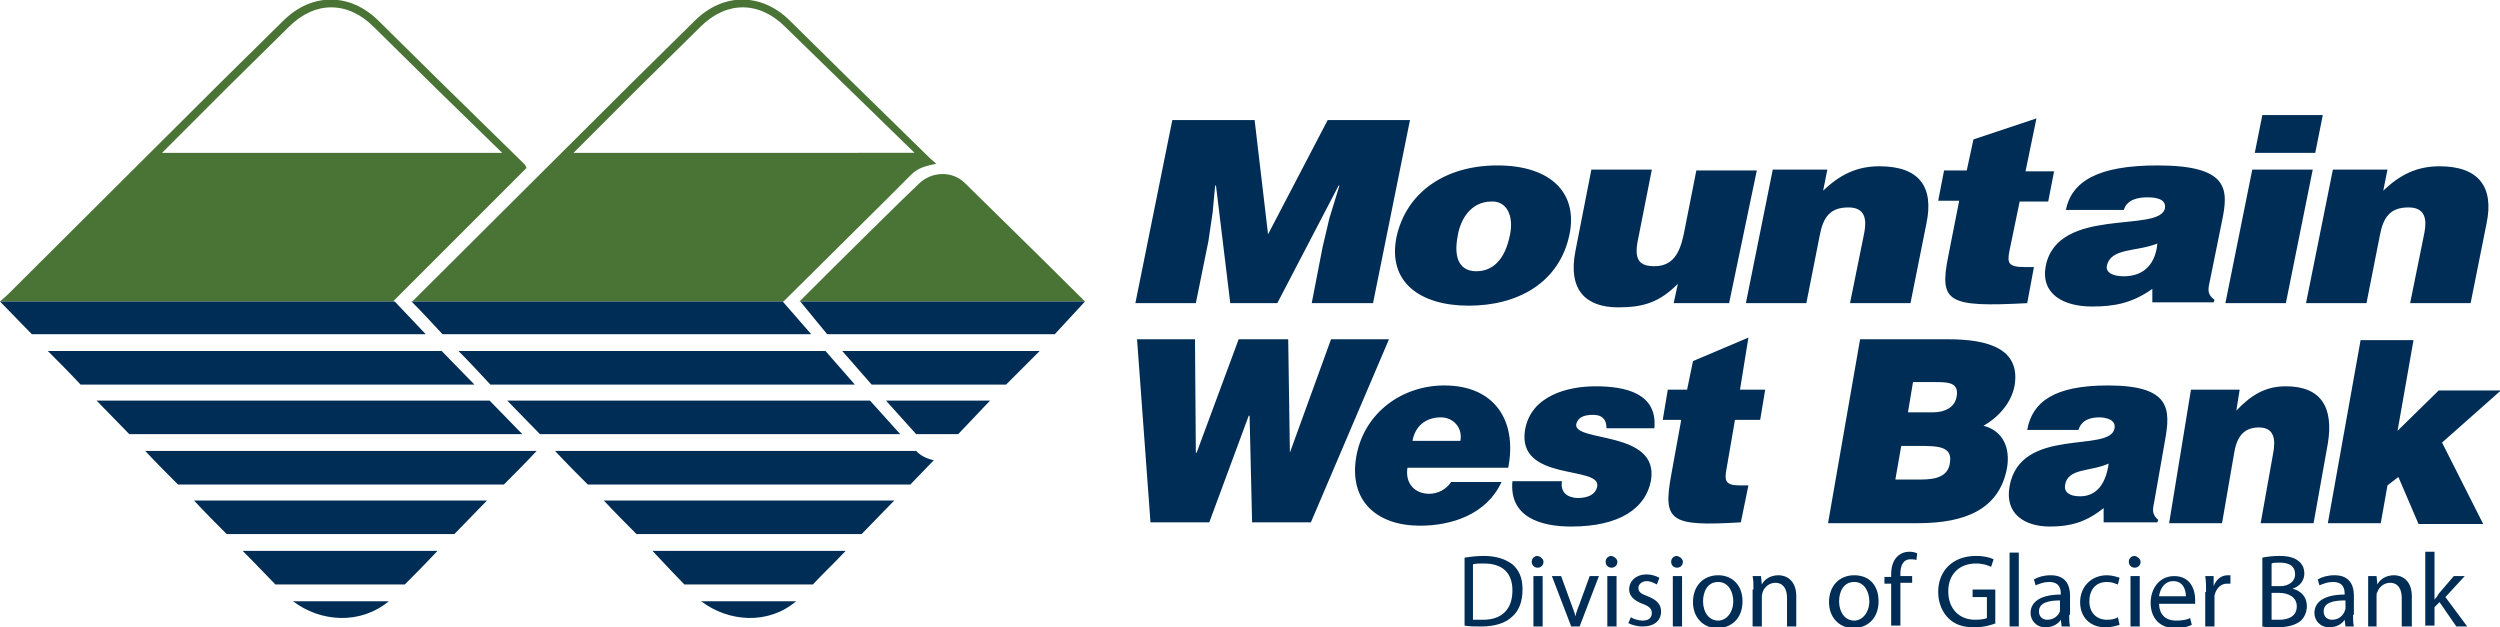 <svg id="Layer_1" xmlns="http://www.w3.org/2000/svg" viewBox="0 0 297.7 74.7"><style>.st0{fill:#4a7436}.st1{fill:#002d55}</style><path class="st0" d="M114.9 21.8c-1.5-1.5-4-1.4-5.5.1-1.1 1-9.3 9.1-14.2 14h34c-4.8-4.8-13.2-13-14.3-14.1zm-6.4-1c.6-.6 1.3-.9 2.1-1.1l.9-.2-.7-.6-9.5-9.3-7.2-7.1c-3.4-3.4-8-3.4-11.4 0l-7.4 7.3-25.4 25.3-.8.8h44.2l.1-.1 11.8-11.7 3.3-3.3zm-40.2-2.6l7.7-7.7 7.4-7.3c3.1-3.1 7-3.1 10.1 0l15.4 15H68.3zm-5.8 1.4l-10-9.8-7.4-7.3c-3.4-3.4-8-3.4-11.4 0l-7.1 7L.9 35.1l-.9.8h46.8l.1-.1 15.5-15.5.3-.3-.2-.4zm-43.2-1.4l8-8 7.1-7c3.1-3.1 7-3.1 10.1 0l7.4 7.3 7.9 7.7H19.3z"/><path class="st1" d="M46.3 71.6H34.9c3.3 2.5 8 2.8 11.4 0zm6.3-29.8H5.7c1.3 1.3 2.6 2.6 3.9 4h46.9l-3.9-4zM17.3 53.7c1.3 1.4 2.6 2.7 3.9 4H60c1.3-1.3 2.6-2.6 3.9-4H17.3zM47 35.9H0c1.2 1.2 2.4 2.5 3.8 3.9h46.9L47 35.9zm11.3 11.8H11.5c1.3 1.3 2.6 2.7 3.9 4h46.8l-3.9-4zM27 63.6h27.1c1.2-1.2 2.5-2.6 3.9-4H23.1c1.4 1.5 2.7 2.8 3.9 4zm5.8 6h15.4c1-1 2.3-2.3 3.9-4H28.9c1.7 1.7 3 3.1 3.9 4zm62 2H83.5c3.3 2.5 8 2.8 11.3 0zm3.5-29.8H54.6c1.3 1.3 2.5 2.6 3.8 4h43.4l-3.5-4zM66.1 53.7c1.3 1.4 2.6 2.7 3.9 4h38.4c.9-.9 1.9-2 2.8-2.9 0 0-1.3-.2-2.1-1.1h-43zM49 35.9c1.2 1.2 2.4 2.5 3.7 3.9h43.9l-3.4-3.9m10.4 11.8H60.4c1.3 1.3 2.6 2.7 3.9 4h42.9l-3.6-4zM75.8 63.6h26.8c1.2-1.2 2.5-2.6 3.9-4H71.9c1.4 1.5 2.7 2.8 3.9 4zm5.7 6h15.3c.9-1 2.3-2.3 3.9-4h-23c1.6 1.7 2.9 3.1 3.8 4zm42.3-27.8h-23.5l3.5 4h16zm5.4-5.9H95.3l3.2 3.9h27.1zm-11.3 11.8h-12.4l3.6 4h5zm17.3-11.6l4.4-21.8h9.8l1.6 13.6 7.1-13.6h9.8l-4.4 21.8h-7.3l1.3-6.7.8-3.4 1.2-3.9h-.1l-7.3 14h-5.6l-1.7-14h-.1l-.3 3.2-.5 3.4-1.5 7.4h-7.2zm43.1-16.4c6.4 0 9.6 3.3 8.6 8.2-1.2 5.8-6.2 8.5-12 8.5s-9.7-2.8-8.6-8.2c1.2-5.4 5.9-8.5 12-8.5zm-4.7 8.3c-.6 3 .4 4.3 2.2 4.3 1.9 0 3.4-1.3 4-4.3.5-2.3-.4-4.1-2.2-4-2.5 0-3.7 2.2-4 4zm32.3 8.1h-6.6l.5-2.3c-2.2 2.2-4.1 2.8-7.1 2.8-3.9 0-6-2.1-5.1-6.7l1.9-9.7h7.2l-1.7 8.6c-.4 2.2.3 2.9 2 2.9 2.1 0 3-1.4 3.5-3.8l1.5-7.6h7.2l-3.3 15.8zm5.2-15.9h6.5l-.5 2.5c2-1.9 4-2.9 6.7-2.9 4.8 0 6.5 2.5 5.6 6.8l-1.9 9.5h-7.2l1.7-8.4c.3-1.6.1-3-1.9-3-2.2 0-3 1.2-3.4 3.3l-1.6 8.1h-7.2l3.2-15.9zm30.3 15.9c-9.5.5-10.5-.1-9.4-5.6l1.3-6.6h-2.5l.7-3.6h2.7l.8-3.7 7.5-2.5-1.3 6.3h3.4l-.7 3.6h-3.4l-1.2 5.8c-.3 1.5-.2 2 1.8 2h1.1l-.8 4.3zm14.9 0v-1.7c-2.4 1.7-4.5 2.1-7.2 2.1-3.4 0-6.1-1.5-5.5-4.8 1.4-7.2 13.6-3.9 14.2-6.9.2-1.2-1.3-1.3-2.1-1.3-1 0-2.4.2-2.8 1.5H246c.7-3.4 3.8-5.3 10.9-5.3 8.5 0 8.5 2.8 7.7 6.6l-1.5 7.4c-.2.9-.2 1.4.6 2l-.1.3h-7.3zm.6-7.1c-2.5 1-5.5.5-6 2.6-.2.8.6 1.3 2 1.3 2.6 0 3.8-1.7 4-3.9zm8.1 7.1l3.2-15.9h7.2l-3.2 15.9H265zm4.4-22.4h7.2l-.9 4.5h-7.2l.9-4.5zm8.4 6.5h6.5l-.5 2.5c2-1.9 4-2.9 6.7-2.9 4.7 0 6.5 2.5 5.6 6.8l-1.9 9.5H287l1.7-8.4c.3-1.6.1-3-1.9-3-2.2 0-3 1.2-3.4 3.3l-1.6 8.1h-7.2l3.2-15.9zM153.6 53.9l4.9-13.5h6.9l-9.3 21.8h-7l-.3-12.7h-.1L144 62.2h-7l-1.6-21.8h6.9l.1 13.5h.1l5-13.5h5.9l.2 13.5zm14 1.8c-.3 1.9.9 3.1 2.6 3.1 1 0 2-.5 2.6-1.4h6c-1.8 3.9-6 5.2-9.7 5.2-5.1 0-8.5-2.9-7.6-8.2.9-5.2 5.4-8.5 10.5-8.5 5.9 0 8.7 4.1 7.6 9.8h-12zm6.3-3.2c.3-1.5-.8-2.8-2.3-2.8-1.9 0-3.1 1.1-3.4 2.8h5.7zm12.1 4.8c-.1.6 0 1.1.4 1.5.3.3.9.5 1.5.5 1 0 2.1-.3 2.3-1.4.4-2.5-9.6-.5-8.6-6.7.7-4.1 5.1-5.2 8.4-5.2 3.5 0 7.4.8 7 5h-5.7c0-.5-.1-.9-.4-1.2-.3-.3-.7-.4-1.2-.4-1.1 0-1.8.3-2 1.1-.4 2.2 9.9.7 8.9 6.7-.6 3.3-3.7 5.5-9.5 5.5-3.6 0-7.4-1.1-7-5.4h5.9zm21.3 4.9c-8.4.5-9.3-.1-8.3-5.6l1.2-6.6H198l.6-3.6h2.3l.7-3.4 6.6-2.8-1 6.2h3l-.6 3.6h-3l-1 5.8c-.3 1.5-.1 2 1.6 2h1l-.9 4.4zm10.4 0l3.8-21.8H232c4.9 0 8.6 1.2 7.9 5.5-.4 2.2-2.1 3.9-3.7 4.8 2.3.6 3.2 2.6 2.8 5-.9 4.9-4.9 6.6-10.6 6.6h-10.7zm8.7-9.1l-.7 4h3.1c1.8 0 3.2-.4 3.4-2 .3-1.9-1.3-2-3.6-2h-2.2zm1.4-7.6l-.6 3.6h3c1.4 0 2.6-.6 2.8-1.9.3-1.7-1.1-1.7-2.6-1.7h-2.6zm22.7 16.7v-1.7c-2.1 1.7-4 2.2-6.4 2.2-3 0-5.4-1.5-4.8-4.8 1.3-7.2 12-3.9 12.5-6.9.2-1.1-1.2-1.3-1.8-1.3-.9 0-2.1.2-2.5 1.5h-6.1c.6-3.4 3.3-5.3 9.6-5.3 7.5 0 7.5 2.8 6.8 6.6l-1.3 7.4c-.2.9-.2 1.4.5 2l-.1.3h-6.4zm.6-7c-2.2 1-4.9.5-5.2 2.6-.1.8.5 1.3 1.8 1.3 2.1 0 3.1-1.7 3.4-3.9zm9.8-8.8h5.8l-.4 2.5c1.8-1.9 3.5-2.9 5.9-2.9 4.2 0 5.7 2.5 5 6.8l-1.7 9.5h-6.3l1.5-8.4c.3-1.6.1-3-1.7-3-1.9 0-2.7 1.2-3 3.3l-1.4 8.1h-6.3l2.6-15.9zm23.4 11.4l-.8 4.5h-6.3l3.9-21.8h6.3l-1.9 10.8 4.9-4.8h7.4l-7 6.2 4.9 9.7H288l-2.4-5.6-1.3 1zm-109.9 8.6c.7-.1 1.4-.2 2.3-.2 1.5 0 2.6.4 3.4 1 .8.7 1.2 1.6 1.2 3s-.4 2.5-1.2 3.2c-.8.8-2.1 1.2-3.7 1.2-.8 0-1.4 0-2-.1v-8.1zm1.1 7.4h1.1c2.3 0 3.5-1.3 3.5-3.5 0-2-1.1-3.2-3.4-3.2-.6 0-1 0-1.3.1v6.6zm8.3-6.9c0 .4-.3.7-.7.7-.4 0-.7-.3-.7-.7 0-.4.3-.7.7-.7.4.1.7.4.7.7zm-1.2 7.7v-6h1.1v6h-1.1zm3.3-6l1.2 3.3c.2.6.4 1 .5 1.5.1-.5.3-1 .5-1.5l1.2-3.3h1.1l-2.3 6h-1l-2.3-6h1.1zm6.7-1.7c0 .4-.3.7-.7.7-.4 0-.7-.3-.7-.7 0-.4.3-.7.7-.7.4.1.7.4.7.7zm-1.2 7.7v-6h1.1v6h-1.1zm2.8-1.1c.3.2.9.4 1.4.4.8 0 1.1-.4 1.1-.9s-.3-.8-1.1-1.1c-1.1-.4-1.6-1-1.6-1.7 0-1 .8-1.8 2.1-1.8.6 0 1.1.2 1.5.4l-.3.8c-.2-.1-.7-.4-1.2-.4-.6 0-1 .4-1 .8 0 .5.3.7 1.1 1 1 .4 1.6.9 1.6 1.8 0 1.1-.8 1.8-2.2 1.8-.7 0-1.3-.2-1.7-.4l.3-.7zm6.2-6.6c0 .4-.3.7-.7.7-.4 0-.7-.3-.7-.7 0-.4.3-.7.7-.7.4.1.7.4.7.7zm-1.2 7.7v-6h1.1v6h-1.1zm8.3-3c0 2.2-1.5 3.2-3 3.2-1.6 0-2.9-1.2-2.9-3.1 0-2 1.3-3.2 3-3.2s2.9 1.2 2.9 3.1zm-4.7 0c0 1.3.7 2.3 1.8 2.3 1 0 1.8-1 1.8-2.3 0-1-.5-2.3-1.8-2.3s-1.8 1.2-1.8 2.3zm6-1.4c0-.6 0-1.1-.1-1.6h1l.1 1c.3-.6 1-1.1 2-1.1.8 0 2.1.5 2.1 2.5v3.6h-1.1v-3.4c0-1-.4-1.8-1.4-1.8-.7 0-1.3.5-1.5 1.1 0 .1-.1.3-.1.5v3.6h-1.1v-4.4zm14.9 1.4c0 2.2-1.5 3.2-3 3.2-1.6 0-2.9-1.2-2.9-3.1 0-2 1.3-3.2 3-3.2 1.8 0 2.9 1.2 2.9 3.1zm-4.7 0c0 1.3.7 2.3 1.8 2.3 1 0 1.8-1 1.8-2.3 0-1-.5-2.3-1.8-2.3s-1.8 1.2-1.8 2.3zm6.2 3v-5.1h-.8v-.8h.8v-.3c0-.8.2-1.6.7-2.1.4-.4.9-.6 1.5-.6.4 0 .7.1.9.2l-.1.8c-.2-.1-.4-.1-.7-.1-.9 0-1.2.8-1.2 1.7v.3h1.4v.8h-1.4v5.1h-1.1zm12.5-.4c-.5.2-1.4.5-2.6.5-1.3 0-2.3-.3-3.1-1.1-.7-.7-1.2-1.8-1.2-3.1 0-2.5 1.7-4.3 4.5-4.3 1 0 1.7.2 2.1.4l-.3.9c-.4-.2-1-.4-1.8-.4-2 0-3.3 1.3-3.3 3.3 0 2.1 1.3 3.4 3.2 3.4.7 0 1.2-.1 1.4-.2v-2.5h-1.7v-.9h2.7v4zm1.6-8.4h1.1v8.8h-1.1v-8.8zm7.1 7.4c0 .5 0 1 .1 1.4h-1l-.1-.8c-.3.5-1 .9-1.8.9-1.2 0-1.8-.9-1.8-1.7 0-1.4 1.3-2.2 3.6-2.2v-.1c0-.5-.1-1.4-1.4-1.4-.6 0-1.1.2-1.6.4l-.2-.7c.5-.3 1.2-.5 2-.5 1.8 0 2.3 1.2 2.3 2.4v2.3zm-1.1-1.7c-1.2 0-2.5.2-2.5 1.3 0 .7.5 1 1 1 .8 0 1.3-.5 1.5-1v-1.3zm7.1 2.9c-.3.1-.9.3-1.7.3-1.8 0-3-1.2-3-3s1.3-3.2 3.2-3.2c.6 0 1.2.2 1.5.3l-.2.8c-.3-.1-.7-.3-1.3-.3-1.4 0-2.1 1-2.1 2.3 0 1.4.9 2.2 2.1 2.2.6 0 1-.1 1.3-.3l.2.9zm2.5-7.5c0 .4-.3.7-.7.7-.4 0-.7-.3-.7-.7 0-.4.3-.7.7-.7.4.1.7.4.7.7zm-1.2 7.7v-6h1.1v6h-1.1zm3.4-2.8c0 1.5.9 2.1 2 2.1.8 0 1.3-.1 1.7-.3l.2.8c-.4.2-1 .4-2 .4-1.8 0-2.9-1.2-2.9-3s1.1-3.2 2.8-3.2c2 0 2.5 1.7 2.5 2.8v.5h-4.3zm3.2-.8c0-.7-.3-1.8-1.5-1.8-1.1 0-1.6 1-1.7 1.8h3.2zm2.4-.5c0-.7 0-1.3-.1-1.9h1v1.2c.3-.8.9-1.3 1.7-1.3h.3v1h-.4c-.8 0-1.3.6-1.5 1.4v3.7h-1.1v-4.1zm6.7-4.1c.5-.1 1.2-.2 2-.2 1.1 0 1.8.2 2.3.6.4.3.7.8.7 1.5 0 .8-.5 1.5-1.4 1.8.8.2 1.7.8 1.7 2.1 0 .7-.3 1.3-.7 1.7-.6.5-1.5.8-2.9.8-.7 0-1.3 0-1.7-.1v-8.2zm1.1 3.4h1c1.1 0 1.8-.6 1.8-1.4 0-1-.7-1.4-1.8-1.4-.5 0-.8 0-1 .1v2.7zm0 4h.9c1.1 0 2.1-.4 2.1-1.6 0-1.1-1-1.6-2.1-1.6h-.9v3.2zm9.7-.6c0 .5 0 1 .1 1.4h-1l-.1-.8c-.3.5-1 .9-1.8.9-1.2 0-1.8-.9-1.8-1.7 0-1.4 1.3-2.2 3.6-2.2v-.1c0-.5-.1-1.4-1.4-1.4-.6 0-1.1.2-1.6.4l-.2-.7c.5-.3 1.2-.5 2-.5 1.8 0 2.3 1.2 2.3 2.4v2.3zm-1-1.7c-1.2 0-2.5.2-2.5 1.3 0 .7.5 1 1 1 .8 0 1.3-.5 1.5-1 0-.1.1-.2.1-.3v-1zm2.8-1.3v-1.6h1l.1 1c.3-.6 1-1.1 2-1.1.8 0 2.1.5 2.1 2.5v3.6H286v-3.4c0-1-.4-1.8-1.4-1.8-.7 0-1.3.5-1.5 1.1-.1.1-.1.3-.1.5v3.6h-1v-4.4zm7.9 1.2c.2-.2.4-.5.5-.7l1.8-2.1h1.3l-2.3 2.5 2.6 3.5h-1.3l-2-2.9-.6.6v2.2h-1.1v-8.8h1.1v5.7z"/></svg>